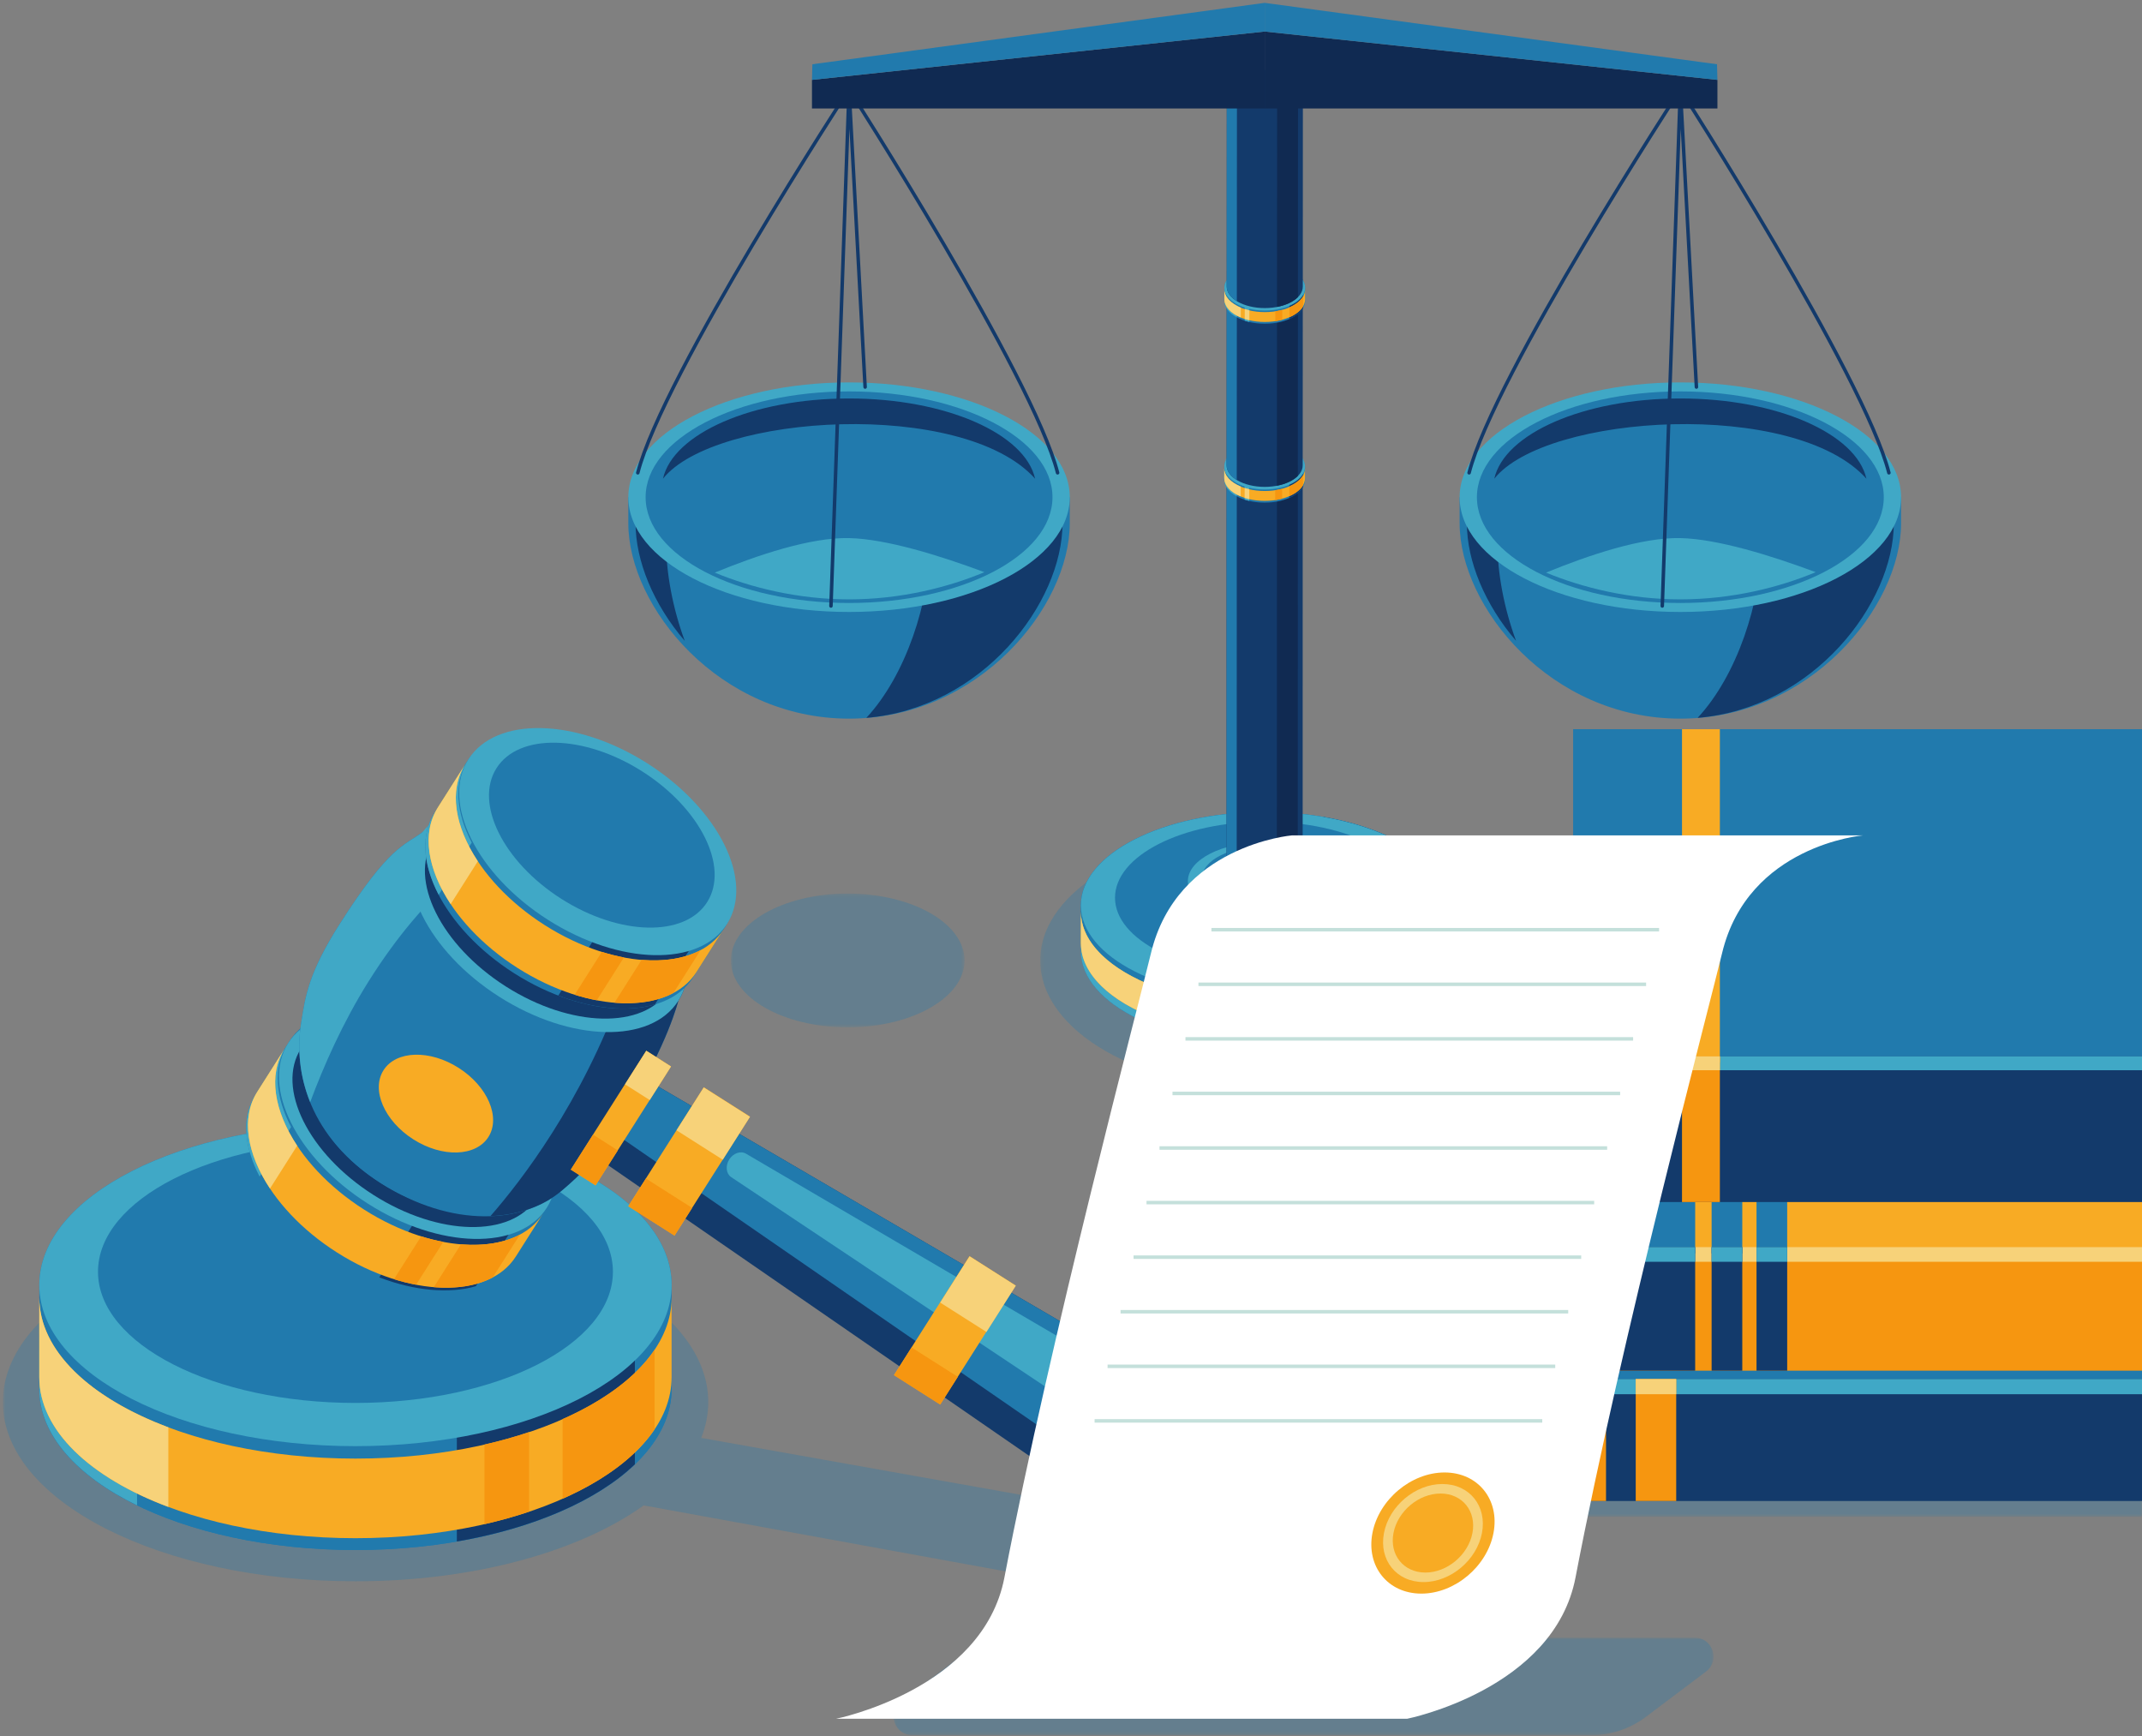 <svg width="612" height="496" viewBox="0 0 612 496" fill="none" xmlns="http://www.w3.org/2000/svg">
<rect x="0" y="0" width="612" height="496" fill="#808080" stroke="none"/>
<g opacity="0.3">
<mask id="mask0_14_4611" style="mask-type:luminance" maskUnits="userSpaceOnUse" x="0" y="349" width="354" height="110">
<path d="M353.307 349.387H0.812V458.717H353.307V349.387Z" fill="white"/>
</mask>
<g mask="url(#mask0_14_4611)">
<path d="M344.021 436.385L200.341 410.804C201.66 407.499 202.356 404.079 202.356 400.575C202.356 372.305 157.239 349.387 101.584 349.387C45.929 349.387 0.812 372.305 0.812 400.575C0.812 428.846 45.929 451.765 101.584 451.765C135.602 451.765 165.656 443.195 183.906 430.081L340.218 458.566C343.893 459.173 347.633 457.922 350.198 455.222C356.375 448.723 352.844 437.958 344.021 436.385Z" fill="#217AAD"/>
</g>
</g>
<path d="M11.225 381.739V396.803C11.225 422.224 51.671 442.832 101.56 442.832C151.448 442.832 191.894 422.226 191.894 396.803V381.739C191.894 356.321 151.448 335.71 101.56 335.71C51.671 335.71 11.225 356.321 11.225 381.739Z" fill="#217AAD"/>
<path d="M11.225 367.133V396.802C11.225 422.222 51.671 442.832 101.56 442.832C151.448 442.832 191.894 422.224 191.894 396.802V367.133C191.894 341.713 151.448 321.104 101.56 321.104C51.671 321.104 11.225 341.712 11.225 367.133Z" fill="#217AAD"/>
<path d="M11.225 384.881V396.802C11.225 409.886 21.956 421.685 39.159 430.066V418.144C21.956 409.765 11.225 397.965 11.225 384.881Z" fill="#40A8C6"/>
<path d="M130.526 440.398C152.492 436.61 170.659 428.637 181.389 418.342V360.2C170.659 349.906 152.492 341.933 130.526 338.144V440.398Z" fill="#133A6B"/>
<path d="M101.56 416.712C51.671 416.712 11.225 396.104 11.225 370.683V393.422C11.225 418.841 51.672 439.451 101.56 439.451C151.448 439.451 191.894 418.843 191.894 393.422V370.683C191.894 396.104 151.448 416.712 101.56 416.712Z" fill="#F8AB24"/>
<path d="M48.097 430.519V407.78C25.742 399.402 11.222 385.908 11.222 370.683V393.422C11.223 408.647 25.742 422.141 48.097 430.519Z" fill="#F7D279"/>
<path d="M101.56 321.104C151.448 321.104 191.894 341.712 191.894 367.133C191.894 392.554 151.448 413.158 101.56 413.158C51.671 413.158 11.225 392.554 11.225 367.133C11.225 341.712 51.671 321.104 101.56 321.104Z" fill="#40A8C6"/>
<path d="M101.56 325.847C142.186 325.847 175.119 342.628 175.119 363.329C175.119 384.03 142.187 400.81 101.56 400.81C60.932 400.81 28 384.03 28 363.329C28 342.628 60.934 325.847 101.56 325.847Z" fill="#217AAD"/>
<path d="M151.168 409.133C147.127 410.487 142.871 411.689 138.414 412.704V435.443C142.87 434.428 147.127 433.225 151.168 431.872V409.133Z" fill="#F69610"/>
<path d="M160.748 405.426V428.164C172.626 422.91 181.799 416.109 187.018 408.368V385.629C181.799 393.371 172.626 400.17 160.748 405.426Z" fill="#F69610"/>
<path d="M82.701 297.445C80.117 301.518 75.584 308.647 72.999 312.72C65.165 325.068 75.359 345.603 95.769 358.587C116.176 371.569 139.072 372.083 146.903 359.734C149.489 355.659 154.022 348.53 156.606 344.457C164.439 332.109 154.245 311.573 133.837 298.591C113.431 285.608 90.535 285.095 82.701 297.445Z" fill="#217AAD"/>
<path d="M81.985 298.565C78.782 303.614 75.394 308.942 72.999 312.72C68.966 319.075 69.721 327.599 74.175 336.147L83.16 321.992C78.706 313.448 77.952 304.922 81.985 298.565Z" fill="#40A8C6"/>
<path d="M135.968 367.461L158.236 332.381C157.02 324.588 152.045 315.987 144.228 308.431L108.366 364.939C118.518 368.816 128.406 369.671 135.968 367.461Z" fill="#133A6B"/>
<path d="M133.476 299.157C153.883 312.14 164.076 332.674 156.245 345.022C148.41 357.372 125.515 356.858 105.109 343.876C84.701 330.894 74.508 310.358 82.339 298.01C90.174 285.664 113.07 286.175 133.476 299.157Z" fill="#40A8C6"/>
<path d="M104.024 345.57C83.615 332.587 73.422 312.053 81.255 299.703C80.715 300.556 73.836 311.401 73.493 311.944C65.658 324.292 75.852 344.826 96.261 357.81C116.669 370.793 139.565 371.306 147.396 358.956C147.74 358.413 154.62 347.57 155.16 346.717C147.327 359.063 124.432 358.55 104.024 345.57Z" fill="#F8AB24"/>
<path d="M126.653 354.797C124.583 354.404 122.473 353.881 120.336 353.214L112.571 365.455C114.706 366.12 116.82 366.645 118.889 367.036L126.653 354.797Z" fill="#F69610"/>
<path d="M131.712 355.489L123.948 367.728C130.426 368.267 136.273 367.351 140.796 364.947L148.561 352.706C144.04 355.11 138.193 356.028 131.712 355.489Z" fill="#F69610"/>
<path d="M77.143 339.559L84.907 327.318C78.345 317.431 76.564 307.099 81.257 299.703C80.715 300.556 73.836 311.401 73.492 311.944C68.8 319.338 70.58 329.671 77.143 339.559Z" fill="#F7D279"/>
<path d="M351.246 405.703L186.908 309.739L177.4 319.429L172.674 332.163L329.31 440.254C337.115 445.749 348.788 442.159 355.016 432.348C361.245 422.536 359.533 410.437 351.246 405.703Z" fill="#133A6B"/>
<path d="M351.245 405.703L186.908 309.739L177.4 319.429L175.747 323.881L329.499 429.981C337.304 435.478 348.979 431.888 355.207 422.076C356.601 419.879 357.594 417.566 358.208 415.246C357.201 411.203 354.845 407.759 351.245 405.703Z" fill="#217AAD"/>
<path d="M213.18 329.623C211.663 328.698 209.512 329.421 208.352 331.251C207.207 333.055 207.44 335.283 208.886 336.284L325.736 414.199C328.808 416.246 333.302 414.814 335.713 411.019C338.141 407.193 337.495 402.473 334.285 400.593L213.18 329.623Z" fill="#40A8C6"/>
<path d="M89.986 293.262C87.634 296.971 88.311 295.904 85.959 299.613C78.826 310.857 88.108 329.558 106.691 341.38C125.274 353.203 146.124 353.67 153.257 342.424C155.611 338.715 154.931 339.784 157.287 336.073C164.42 324.829 155.136 306.128 136.554 294.306C117.969 282.483 97.121 282.016 89.986 293.262Z" fill="#133A6B"/>
<path d="M131.921 301.611C148.54 312.182 156.839 328.905 150.461 338.959C144.08 349.016 125.437 348.597 108.821 338.027C92.2 327.455 83.901 310.732 90.281 300.679C96.658 290.621 115.301 291.039 131.921 301.611Z" fill="#217AAD"/>
<path d="M170.998 240.119C151.289 227.58 131.427 229.808 120.72 237.749C115.417 241.685 111.306 241.619 97.072 263.962C88.092 278.061 87.25 284.686 86.053 292.159C83.739 306.603 88.413 325.043 108.822 338.027C129.23 351.009 149.569 349.603 160.636 340.046C166.449 335.028 168.584 333.273 179.768 315.714C190.613 298.69 193.806 285.927 193.806 285.927L193.802 285.924C201.563 273.569 191.373 253.08 170.998 240.119Z" fill="#217AAD"/>
<path d="M88.625 314.882C92.472 304.522 97.939 292.115 105.301 280.389C122.5 252.998 138.223 244.745 138.223 244.745L140.672 231.317C132.67 231.63 125.699 234.059 120.72 237.751C115.415 241.687 111.306 241.619 97.072 263.964C88.092 278.063 87.25 284.688 86.053 292.161C84.929 299.155 85.472 307.086 88.625 314.882Z" fill="#40A8C6"/>
<path d="M193.804 285.927L193.801 285.924C197.978 279.279 196.951 270.279 191.944 261.364C187.164 264.131 182.226 270.54 177.733 283.01C166.218 314.979 148.92 337.381 140.126 347.429C148.341 347.131 155.494 344.48 160.63 340.046C166.444 335.027 168.579 333.271 179.763 315.714C190.611 298.69 193.804 285.927 193.804 285.927Z" fill="#133A6B"/>
<path d="M171.035 240.06C191.443 253.043 201.635 273.577 193.804 285.927C185.967 298.275 163.072 297.761 142.666 284.781C122.258 271.797 112.064 251.263 119.897 238.913C127.734 226.567 150.629 227.08 171.035 240.06Z" fill="#40A8C6"/>
<path d="M127.834 233.715C125.479 237.425 126.158 236.357 123.804 240.067C116.671 251.309 125.955 270.012 144.535 281.833C163.121 293.655 183.969 294.124 191.104 282.878C193.457 279.169 192.778 280.236 195.132 276.527C202.265 265.283 192.983 246.581 174.4 234.76C155.816 222.938 134.967 222.47 127.834 233.715Z" fill="#133A6B"/>
<path d="M133.374 217.649C130.788 221.724 126.742 228.131 124.157 232.206C116.324 244.554 126.518 265.088 146.926 278.071C167.335 291.055 190.229 291.568 198.062 279.218C200.648 275.143 204.693 268.736 207.277 264.663C215.112 252.313 204.918 231.779 184.51 218.795C164.1 205.814 141.207 205.299 133.374 217.649Z" fill="#217AAD"/>
<path d="M133.603 217.31C130.23 222.628 126.481 228.54 124.157 232.204C120.125 238.557 120.879 247.083 125.334 255.631L134.779 240.739C130.323 232.191 129.57 223.667 133.603 217.31Z" fill="#40A8C6"/>
<path d="M159.523 284.428C169.675 288.302 179.566 289.156 187.125 286.949L207.677 254.513C206.461 246.72 201.488 238.118 193.669 230.562L159.523 284.428Z" fill="#133A6B"/>
<path d="M155.641 264.305C135.233 251.321 125.041 230.787 132.872 218.439C132.332 219.29 125.453 230.136 125.107 230.678C117.275 243.026 127.469 263.562 147.877 276.544C168.284 289.528 191.18 290.04 199.013 277.692C199.355 277.15 206.235 266.304 206.777 265.451C198.944 277.799 176.051 277.288 155.641 264.305Z" fill="#F8AB24"/>
<path d="M128.762 258.294L136.526 246.055C129.963 236.166 128.183 225.833 132.874 218.439C132.333 219.29 125.455 230.136 125.109 230.678C120.418 238.074 122.199 248.405 128.762 258.294Z" fill="#F7D279"/>
<path d="M184.961 218.088C205.37 231.07 215.563 251.606 207.73 263.954C199.893 276.302 177 275.789 156.592 262.807C136.184 249.824 125.992 229.29 133.823 216.94C141.658 204.59 164.553 205.104 184.961 218.088Z" fill="#40A8C6"/>
<path d="M183.499 220.391C166.881 209.82 148.236 209.4 141.859 219.457C135.479 229.514 143.782 246.236 160.399 256.805C177.015 267.375 195.66 267.795 202.039 257.739C208.417 247.684 200.118 230.961 183.499 220.391Z" fill="#217AAD"/>
<path d="M178.272 273.532C176.2 273.138 174.089 272.615 171.953 271.95L164.188 284.189C166.325 284.856 168.435 285.381 170.505 285.773L178.272 273.532Z" fill="#F69610"/>
<path d="M183.331 274.223L175.566 286.464C182.043 287.003 187.892 286.085 192.413 283.682L200.177 271.443C195.658 273.844 189.81 274.762 183.331 274.223Z" fill="#F69610"/>
<path d="M184.65 300.174L163.089 334.139L170.163 338.635L191.724 304.671L184.65 300.174Z" fill="#F8AB24"/>
<path d="M184.647 300.201L178.567 309.78L185.641 314.276L191.721 304.698L184.647 300.201Z" fill="#F7D279"/>
<path d="M169.439 324.161L163.084 334.17L170.158 338.667L176.512 328.657L169.439 324.161Z" fill="#F69610"/>
<path d="M201.084 310.614L179.523 344.58L192.734 352.978L214.296 319.012L201.084 310.614Z" fill="#F8AB24"/>
<path d="M201.068 310.671L193.292 322.918L206.502 331.318L214.279 319.071L201.068 310.671Z" fill="#F7D279"/>
<path d="M184.544 336.692L179.502 344.632L192.712 353.032L197.754 345.092L184.544 336.692Z" fill="#F69610"/>
<path d="M276.993 358.869L255.431 392.835L268.643 401.233L290.204 367.267L276.993 358.869Z" fill="#F8AB24"/>
<path d="M277.025 358.914L268.631 372.135L281.843 380.535L290.237 367.314L277.025 358.914Z" fill="#F7D279"/>
<path d="M260.454 384.957L255.412 392.897L268.622 401.297L273.664 393.357L260.454 384.957Z" fill="#F69610"/>
<path d="M131.058 305.095C139.328 310.371 143.124 319.213 139.537 324.845C135.949 330.476 126.337 330.764 118.067 325.489C109.796 320.214 106 311.371 109.587 305.74C113.175 300.108 122.788 299.82 131.058 305.095Z" fill="#F8AB24"/>
<g opacity="0.3">
<mask id="mask1_14_4611" style="mask-type:luminance" maskUnits="userSpaceOnUse" x="297" y="237" width="129" height="75">
<path d="M425.442 237.695H297.209V311.091H425.442V237.695Z" fill="white"/>
</mask>
<g mask="url(#mask1_14_4611)">
<path d="M425.442 274.392C425.442 294.659 396.736 311.089 361.326 311.089C325.915 311.089 297.209 294.659 297.209 274.392C297.209 254.125 325.915 237.695 361.326 237.695C396.736 237.695 425.442 254.125 425.442 274.392Z" fill="#217AAD"/>
</g>
</g>
<g opacity="0.3">
<mask id="mask2_14_4611" style="mask-type:luminance" maskUnits="userSpaceOnUse" x="208" y="255" width="68" height="39">
<path d="M275.586 255.283H208.812V293.5H275.586V255.283Z" fill="white"/>
</mask>
<g mask="url(#mask2_14_4611)">
<path d="M275.586 274.392C275.586 284.946 260.637 293.502 242.198 293.502C223.759 293.502 208.814 284.946 208.814 274.392C208.814 263.838 223.76 255.283 242.198 255.283C260.639 255.283 275.586 263.838 275.586 274.392Z" fill="#217AAD"/>
</g>
</g>
<g opacity="0.3">
<mask id="mask3_14_4611" style="mask-type:luminance" maskUnits="userSpaceOnUse" x="448" y="255" width="67" height="39">
<path d="M514.858 255.283H448.084V293.5H514.858V255.283Z" fill="white"/>
</mask>
<g mask="url(#mask3_14_4611)">
<path d="M514.858 274.392C514.858 284.946 499.91 293.502 481.472 293.502C463.035 293.502 448.086 284.946 448.086 274.392C448.086 263.838 463.035 255.283 481.472 255.283C499.91 255.283 514.858 263.838 514.858 274.392Z" fill="#217AAD"/>
</g>
</g>
<path d="M308.826 258.67V267.401C308.826 282.137 332.327 294.08 361.326 294.08C390.319 294.08 413.825 282.135 413.825 267.401V258.67C413.825 243.936 390.321 231.993 361.326 231.993C332.329 231.993 308.826 243.936 308.826 258.67Z" fill="#217AAD"/>
<path d="M308.826 258.67V271.767C308.826 286.503 332.327 298.444 361.326 298.444C390.319 298.444 413.825 286.501 413.825 271.767V258.67C413.825 243.936 390.321 231.993 361.326 231.993C332.329 231.993 308.826 243.936 308.826 258.67Z" fill="#217AAD"/>
<path d="M308.826 260.492V271.767C308.826 279.349 315.063 286.191 325.059 291.046V279.771C315.063 274.915 308.826 268.074 308.826 260.492Z" fill="#40A8C6"/>
<path d="M378.16 297.034C390.924 294.84 401.485 290.216 407.72 284.251V246.185C401.485 240.219 390.926 235.597 378.16 233.401V297.034Z" fill="#133A6B"/>
<path d="M361.326 287.168C332.331 287.168 308.826 275.224 308.826 260.492V269.438C308.826 284.173 332.329 296.116 361.326 296.116C390.319 296.116 413.825 284.172 413.825 269.438V260.492C413.825 275.224 390.321 287.168 361.326 287.168Z" fill="#F8AB24"/>
<path d="M330.255 290.939V281.993C317.263 277.136 308.826 269.315 308.826 260.492V269.438C308.826 278.263 317.263 286.083 330.255 290.939Z" fill="#F7D279"/>
<path d="M361.326 231.993C390.319 231.993 413.825 243.938 413.825 258.67C413.825 273.405 390.321 285.348 361.326 285.348C332.331 285.348 308.826 273.404 308.826 258.67C308.826 243.936 332.331 231.993 361.326 231.993Z" fill="#40A8C6"/>
<path d="M361.326 234.742C384.935 234.742 404.075 244.468 404.075 256.467C404.075 268.464 384.935 278.189 361.326 278.189C337.715 278.189 318.575 268.464 318.575 256.467C318.575 244.468 337.715 234.742 361.326 234.742Z" fill="#217AAD"/>
<path d="M390.156 282.776C387.809 283.561 385.335 284.258 382.746 284.848V293.794C385.335 293.204 387.809 292.51 390.156 291.722V282.776Z" fill="#F69610"/>
<path d="M395.726 280.629V289.575C402.629 286.531 407.96 282.588 410.992 278.101V269.155C407.958 273.641 402.627 277.582 395.726 280.629Z" fill="#F69610"/>
<path d="M339.39 251.737V255.385C339.39 261.542 349.212 266.533 361.326 266.533C373.439 266.533 383.26 261.542 383.26 255.385V251.737C383.26 245.581 373.439 240.59 361.326 240.59C349.212 240.59 339.39 245.581 339.39 251.737Z" fill="#217AAD"/>
<path d="M339.39 251.737V257.209C339.39 263.366 349.212 268.356 361.326 268.356C373.439 268.356 383.26 263.366 383.26 257.209V251.737C383.26 245.581 373.439 240.59 361.326 240.59C349.212 240.59 339.39 245.581 339.39 251.737Z" fill="#217AAD"/>
<path d="M339.39 252.497V257.209C339.39 260.378 341.995 263.236 346.172 265.263V260.552C341.997 258.524 339.39 255.666 339.39 252.497Z" fill="#40A8C6"/>
<path d="M368.36 267.765C373.693 266.848 378.105 264.916 380.709 262.423V246.518C378.105 244.025 373.693 242.094 368.36 241.176V267.765Z" fill="#133A6B"/>
<path d="M361.326 263.643C349.212 263.643 339.39 258.654 339.39 252.497V256.235C339.39 262.391 349.212 267.382 361.326 267.382C373.439 267.382 383.26 262.391 383.26 256.235V252.497C383.26 258.654 373.439 263.643 361.326 263.643Z" fill="#F8AB24"/>
<path d="M348.346 265.218V261.48C342.916 259.451 339.392 256.184 339.392 252.497V256.235C339.39 259.923 342.916 263.19 348.346 265.218Z" fill="#F7D279"/>
<path d="M361.326 240.59C373.439 240.59 383.26 245.581 383.26 251.737C383.26 257.894 373.439 262.885 361.326 262.885C349.212 262.885 339.39 257.894 339.39 251.737C339.39 245.581 349.212 240.59 361.326 240.59Z" fill="#40A8C6"/>
<path d="M361.326 241.738C371.19 241.738 379.188 245.8 379.188 250.814C379.188 255.828 371.19 259.891 361.326 259.891C351.461 259.891 343.463 255.829 343.463 250.814C343.465 245.802 351.461 241.738 361.326 241.738Z" fill="#217AAD"/>
<path d="M373.371 261.808C372.39 262.139 371.357 262.43 370.274 262.672V266.411C371.355 266.164 372.39 265.874 373.371 265.546V261.808Z" fill="#F69610"/>
<path d="M375.699 260.91V264.649C378.586 263.374 380.811 261.729 382.077 259.855V256.119C380.811 257.99 378.585 259.639 375.699 260.91Z" fill="#F69610"/>
<path d="M417.035 145.737V145.804V149.494C417.035 173.39 442.987 205.313 480.1 205.313C517.139 205.313 543.162 173.39 543.162 149.494V145.804V145.737V142.045H417.035V145.737Z" fill="#217AAD"/>
<path d="M427.817 150.724V150.652V146.676C427.817 145.11 427.903 143.571 428.024 142.045H419.107V145.737V145.804V149.494C419.107 160.285 424.238 172.705 433.159 183.09C429.729 173.8 427.817 163.72 427.817 154.702V150.724Z" fill="#133A6B"/>
<path d="M503.073 142.045C503.194 143.569 503.259 145.114 503.259 146.676V150.652V150.724V154.701C503.259 171.925 496.284 193.009 485.037 205.087C518.211 202.329 541.092 172.273 541.092 149.494V145.804V145.737V142.045H503.073Z" fill="#133A6B"/>
<path d="M480.1 109.254C514.93 109.254 543.164 123.935 543.164 142.045C543.164 160.157 514.93 174.836 480.1 174.836C445.271 174.836 417.035 160.157 417.035 142.045C417.035 123.935 445.272 109.254 480.1 109.254Z" fill="#40A8C6"/>
<path d="M480.1 111.824C512.201 111.824 538.224 125.356 538.224 142.045C538.224 158.738 512.201 172.268 480.1 172.268C447.999 172.268 421.977 158.738 421.977 142.045C421.977 125.356 447.999 111.824 480.1 111.824Z" fill="#217AAD"/>
<path d="M533.261 136.765C530.379 123.878 507.687 113.841 480.101 113.841C452.512 113.841 429.821 123.878 426.938 136.765C441.729 118.2 512.734 113.841 533.261 136.765Z" fill="#133A6B"/>
<path d="M441.729 163.594C451.97 167.812 465.375 171.236 480.101 171.236C494.968 171.236 508.49 167.761 518.767 163.467C506.133 158.757 490.774 153.963 480.101 153.73C469.078 153.489 453.842 158.612 441.729 163.594Z" fill="#40A8C6"/>
<path d="M539.687 135.078C532.579 107.246 480.083 25.554 480.083 25.554C480.083 25.554 426.847 107.246 419.74 135.078" stroke="#133A6B" stroke-miterlimit="10" stroke-linecap="round" stroke-linejoin="round"/>
<path d="M474.936 173.126L480.1 25.554L484.691 110.576" stroke="#133A6B" stroke-miterlimit="10" stroke-linecap="round" stroke-linejoin="round"/>
<path d="M350.459 133.536C350.458 134.655 350.452 247.208 350.451 248.326C350.445 251.716 355.308 254.467 361.313 254.472C367.315 254.476 372.185 251.732 372.19 248.344C372.192 247.226 372.2 134.672 372.2 133.554C372.206 130.166 367.343 127.413 361.34 127.408C355.336 127.404 350.466 130.146 350.459 133.536Z" fill="#133A6B"/>
<path d="M370.813 130.547L370.794 251.348C369.49 252.65 367.366 253.656 364.817 254.146L364.843 127.738C367.392 128.233 369.513 129.241 370.813 130.547Z" fill="#102A52"/>
<path d="M353.365 129.369L353.34 252.499C351.545 251.402 350.447 249.936 350.451 248.326C350.452 247.208 350.458 134.655 350.459 133.536C350.463 131.927 351.565 130.462 353.365 129.369Z" fill="#217AAD"/>
<path d="M349.789 133.317C349.791 131.747 349.789 133.132 349.782 137.077C349.777 140.674 354.942 143.595 361.315 143.6C367.69 143.606 372.86 140.693 372.867 137.095C372.869 135.908 372.871 134.523 372.872 133.334C372.878 129.736 367.715 127.415 361.341 127.41C354.966 127.403 349.795 129.718 349.789 133.317Z" fill="#217AAD"/>
<path d="M356.957 127.294L356.933 143.109C356.477 143.004 356.035 142.881 355.61 142.742L355.633 127.659C356.059 127.52 356.501 127.399 356.957 127.294Z" fill="#40A8C6"/>
<path d="M368.397 128.177C370.188 128.963 371.562 130.041 372.29 131.284L372.278 139.142C371.546 140.384 370.172 141.459 368.374 142.244L368.397 128.177Z" fill="#133A6B"/>
<path d="M349.787 133.761C349.786 135.309 349.784 136.008 349.782 137.075C349.78 138.927 351.149 140.599 353.345 141.787L353.349 138.473C351.154 137.284 349.786 135.613 349.787 133.761Z" fill="#40A8C6"/>
<path d="M361.32 140.277C354.945 140.272 349.782 137.351 349.788 133.752C349.788 134.001 349.784 136.415 349.784 136.573C349.779 140.172 354.94 143.093 361.315 143.098C367.69 143.104 372.862 140.191 372.867 136.593C372.867 136.435 372.871 134.021 372.873 133.772C372.866 137.37 367.696 140.283 361.32 140.277Z" fill="#F8AB24"/>
<path d="M355.61 142.242L355.615 139.421C356.04 139.558 356.482 139.68 356.938 139.788L356.935 142.609C356.478 142.5 356.038 142.379 355.61 142.242Z" fill="#F7D279"/>
<path d="M366.318 142.461C365.692 142.631 365.032 142.768 364.346 142.874L364.352 140.053C365.036 139.947 365.699 139.81 366.324 139.64L366.318 142.461Z" fill="#F69610"/>
<path d="M354.487 141.829L354.493 139.008C351.638 137.82 349.786 135.908 349.788 133.752C349.788 134.001 349.784 136.366 349.784 136.524C349.781 138.68 351.633 140.641 354.487 141.829Z" fill="#F7D279"/>
<path d="M361.341 125.091C367.715 125.096 372.878 129.736 372.872 133.334C372.867 136.933 367.695 139.847 361.32 139.842C354.945 139.837 349.784 136.916 349.789 133.317C349.795 129.718 354.966 125.085 361.341 125.091Z" fill="#40A8C6"/>
<path d="M368.381 138.92C370.178 138.137 371.553 137.061 372.285 135.818L372.279 138.639C371.55 139.882 370.174 140.958 368.378 141.741L368.381 138.92Z" fill="#F69610"/>
<path d="M350.484 85.806C350.482 86.924 350.463 131.834 350.461 132.952C350.456 136.342 355.319 139.092 361.322 139.098C367.325 139.103 372.195 136.359 372.2 132.969C372.202 131.851 372.223 86.942 372.225 85.824C372.229 82.434 367.366 79.683 361.364 79.678C355.361 79.671 350.488 82.415 350.484 85.806Z" fill="#133A6B"/>
<path d="M370.837 82.817L370.804 135.973C369.501 137.277 367.376 138.285 364.827 138.773L364.866 80.008C367.416 80.501 369.537 81.51 370.837 82.817Z" fill="#102A52"/>
<path d="M353.387 81.638L353.352 137.124C351.556 136.027 350.459 134.561 350.461 132.952C350.463 131.833 350.482 86.924 350.484 85.806C350.486 84.196 351.587 82.732 353.387 81.638Z" fill="#217AAD"/>
<path d="M349.819 82.206C349.821 80.636 349.819 82.021 349.812 85.966C349.807 89.563 354.97 92.484 361.345 92.489C367.718 92.495 372.89 89.582 372.897 85.983C372.899 84.797 372.901 83.412 372.902 82.225C372.908 78.624 367.745 75.703 361.371 75.698C354.996 75.695 349.825 78.607 349.819 82.206Z" fill="#217AAD"/>
<path d="M356.987 76.184L356.963 92C356.508 91.894 356.064 91.771 355.64 91.634L355.663 76.549C356.089 76.412 356.529 76.29 356.987 76.184Z" fill="#40A8C6"/>
<path d="M368.425 77.067C370.22 77.854 371.592 78.932 372.32 80.174L372.308 88.034C371.576 89.275 370.202 90.349 368.404 91.134L368.425 77.067Z" fill="#133A6B"/>
<path d="M349.818 82.651C349.816 84.2 349.814 84.898 349.812 85.966C349.811 87.818 351.179 89.489 353.373 90.678L353.379 87.363C351.184 86.175 349.816 84.504 349.818 82.651Z" fill="#40A8C6"/>
<path d="M361.35 89.168C354.975 89.163 349.812 86.242 349.818 82.643C349.818 82.892 349.814 85.306 349.814 85.466C349.809 89.062 354.97 91.984 361.345 91.989C367.72 91.994 372.892 89.082 372.897 85.483C372.897 85.325 372.901 82.911 372.901 82.662C372.895 86.261 367.724 89.173 361.35 89.168Z" fill="#F8AB24"/>
<path d="M355.64 91.13L355.645 88.309C356.07 88.446 356.51 88.571 356.968 88.676L356.964 91.497C356.506 91.39 356.064 91.267 355.64 91.13Z" fill="#F7D279"/>
<path d="M366.346 91.35C365.72 91.52 365.059 91.657 364.375 91.763L364.378 88.942C365.064 88.836 365.725 88.699 366.352 88.529L366.346 91.35Z" fill="#F69610"/>
<path d="M354.516 90.72L354.521 87.897C351.665 86.709 349.812 84.797 349.816 82.641C349.816 82.89 349.812 85.257 349.812 85.415C349.811 87.57 351.661 89.533 354.516 90.72Z" fill="#F7D279"/>
<path d="M361.371 75.7C367.745 75.705 372.907 78.626 372.902 82.225C372.897 85.824 367.725 88.736 361.35 88.731C354.973 88.725 349.812 85.804 349.819 82.207C349.824 78.607 354.996 75.694 361.371 75.7Z" fill="#40A8C6"/>
<path d="M368.41 87.811C370.204 87.028 371.581 85.952 372.313 84.709L372.308 87.53C371.576 88.773 370.201 89.849 368.404 90.632L368.41 87.811Z" fill="#F69610"/>
<path d="M350.512 26.128C350.51 27.246 350.491 80.754 350.489 81.872C350.484 85.262 355.347 88.013 361.35 88.018C367.353 88.023 372.223 85.279 372.229 81.89C372.23 80.771 372.251 27.262 372.253 26.146C372.258 22.756 367.394 20.005 361.392 20C355.389 19.994 350.517 22.738 350.512 26.128Z" fill="#133A6B"/>
<path d="M370.867 23.14L370.834 84.895C369.53 86.199 367.406 87.207 364.857 87.693L364.896 20.331C367.443 20.823 369.565 21.834 370.867 23.14Z" fill="#102A52"/>
<path d="M353.415 21.961L353.379 86.045C351.584 84.948 350.486 83.484 350.489 81.872C350.491 80.754 350.51 27.246 350.512 26.128C350.516 24.518 351.617 23.054 353.415 21.961Z" fill="#217AAD"/>
<path d="M361.343 9.01V30.991H490.693V22.823L361.343 9.01Z" fill="#102A52"/>
<path d="M361.343 9.01V0.817L490.577 18.357L490.693 22.823L361.343 9.01Z" fill="#217AAD"/>
<path d="M179.519 145.737V145.804V149.494C179.519 173.39 205.472 205.313 242.584 205.313C279.626 205.313 305.646 173.39 305.646 149.494V145.804V145.737V142.045H179.519V145.737Z" fill="#217AAD"/>
<path d="M190.301 150.724V150.652V146.676C190.301 145.11 190.387 143.571 190.508 142.045H181.591V145.737V145.804V149.494C181.591 160.285 186.724 172.705 195.643 183.09C192.213 173.8 190.301 163.72 190.301 154.702V150.724Z" fill="#133A6B"/>
<path d="M265.557 142.045C265.678 143.569 265.743 145.114 265.743 146.676V150.652V150.724V154.701C265.743 171.925 258.768 193.009 247.522 205.087C280.696 202.329 303.576 172.273 303.576 149.494V145.804V145.737V142.045H265.557Z" fill="#133A6B"/>
<path d="M242.586 109.254C277.416 109.254 305.649 123.935 305.649 142.045C305.649 160.157 277.414 174.836 242.586 174.836C207.756 174.836 179.521 160.157 179.521 142.045C179.519 123.935 207.754 109.254 242.586 109.254Z" fill="#40A8C6"/>
<path d="M242.586 111.824C274.686 111.824 300.709 125.356 300.709 142.045C300.709 158.738 274.686 172.268 242.586 172.268C210.484 172.268 184.462 158.738 184.462 142.045C184.462 125.356 210.484 111.824 242.586 111.824Z" fill="#217AAD"/>
<path d="M295.745 136.765C292.864 123.878 270.171 113.841 242.584 113.841C214.998 113.841 192.304 123.878 189.422 136.765C204.216 118.2 275.218 113.841 295.745 136.765Z" fill="#133A6B"/>
<path d="M204.216 163.594C214.457 167.812 227.862 171.236 242.586 171.236C257.455 171.236 270.976 167.761 281.254 163.467C268.618 158.757 253.259 153.963 242.586 153.73C231.562 153.489 216.326 158.612 204.216 163.594Z" fill="#40A8C6"/>
<path d="M302.171 135.078C295.062 107.246 242.566 25.554 242.566 25.554C242.566 25.554 189.332 107.246 182.226 135.078" stroke="#133A6B" stroke-miterlimit="10" stroke-linecap="round" stroke-linejoin="round"/>
<path d="M237.419 173.126L242.586 25.554L247.177 110.576" stroke="#133A6B" stroke-miterlimit="10" stroke-linecap="round" stroke-linejoin="round"/>
<path d="M361.343 9.01V30.991H231.992V22.823L361.343 9.01Z" fill="#102A52"/>
<path d="M361.343 9.01V0.817L232.107 18.357L231.992 22.823L361.343 9.01Z" fill="#217AAD"/>
<g opacity="0.3">
<mask id="mask4_14_4611" style="mask-type:luminance" maskUnits="userSpaceOnUse" x="410" y="305" width="203" height="129">
<path d="M612.382 305.877H410.676V433.305H612.382V305.877Z" fill="white"/>
</mask>
<g mask="url(#mask4_14_4611)">
<path d="M612.383 305.875H410.676V433.303H612.383V305.875Z" fill="#217AAD"/>
</g>
</g>
<path d="M612.382 271.732H396.708V394.987H612.382V271.732Z" fill="#217AAD"/>
<path d="M612.382 393.978H396.708V428.826H612.382V393.978Z" fill="#133A6B"/>
<path d="M612.382 393.978H396.708V398.318H612.382V393.978Z" fill="#40A8C6"/>
<path d="M612.383 250.638H421.64V358.097H612.383V250.638Z" fill="#F8AB24"/>
<path d="M612.383 356.277H421.64V391.592H612.383V356.277Z" fill="#F69610"/>
<path d="M612.383 356.277H421.64V360.483H612.383V356.277Z" fill="#F7D279"/>
<path d="M484.336 250.638H458.861V358.097H484.336V250.638Z" fill="#217AAD"/>
<path d="M484.336 356.277H458.861V391.592H484.336V356.277Z" fill="#133A6B"/>
<path d="M484.336 356.277H458.861V360.483H484.336V356.277Z" fill="#40A8C6"/>
<path d="M497.796 250.638H489.033V358.097H497.796V250.638Z" fill="#217AAD"/>
<path d="M497.796 356.277H489.033V391.592H497.796V356.277Z" fill="#133A6B"/>
<path d="M497.796 356.277H489.033V360.483H497.796V356.277Z" fill="#40A8C6"/>
<path d="M510.625 250.638H501.863V358.097H510.625V250.638Z" fill="#217AAD"/>
<path d="M510.625 356.277H501.863V391.592H510.625V356.277Z" fill="#133A6B"/>
<path d="M510.625 356.277H501.863V360.483H510.625V356.277Z" fill="#40A8C6"/>
<path d="M612.382 208.327H449.467V303.509H612.382V208.327Z" fill="#217AAD"/>
<path d="M612.382 301.792H449.467V343.416H612.382V301.792Z" fill="#133A6B"/>
<path d="M612.382 301.792H449.467V305.757H612.382V301.792Z" fill="#40A8C6"/>
<path d="M491.391 208.327H480.573V303.509H491.391V208.327Z" fill="#F8AB24"/>
<path d="M491.391 301.792H480.573V343.416H491.391V301.792Z" fill="#F69610"/>
<path d="M491.391 301.792H480.573V305.757H491.391V301.792Z" fill="#F7D279"/>
<path d="M458.861 393.978H404.297V428.826H458.861V393.978Z" fill="#F69610"/>
<path d="M458.861 393.978H404.297V398.318H458.861V393.978Z" fill="#F7D279"/>
<path d="M478.916 393.978H467.352V428.826H478.916V393.978Z" fill="#F69610"/>
<path d="M478.916 393.978H467.352V398.318H478.916V393.978Z" fill="#F7D279"/>
<g opacity="0.3">
<mask id="mask5_14_4611" style="mask-type:luminance" maskUnits="userSpaceOnUse" x="255" y="467" width="235" height="29">
<path d="M489.579 467.863H255.298V495.723H489.579V467.863Z" fill="white"/>
</mask>
<g mask="url(#mask5_14_4611)">
<path d="M484.178 467.863H290.222C284.6 467.863 279.13 469.694 274.637 473.079L257.454 486.02C253.32 489.134 255.52 495.723 260.696 495.723H454.651C460.273 495.723 465.743 493.892 470.236 490.507L487.419 477.564C491.554 474.452 489.354 467.863 484.178 467.863Z" fill="#217AAD"/>
</g>
</g>
<path d="M402.078 491.03C402.078 491.03 444.018 482.68 450.151 450.661C463.119 382.946 488.914 285.313 492.021 272.326C499.405 241.432 532.274 238.668 532.274 238.668H369.103C369.103 238.668 336.234 241.432 328.848 272.326C325.742 285.311 299.946 382.946 286.98 450.661C280.849 482.68 238.907 491.03 238.907 491.03H402.078Z" fill="white"/>
<path d="M346.121 265.614H474.024" stroke="#C4E0DB" stroke-miterlimit="10"/>
<path d="M342.413 281.207H470.315" stroke="#C4E0DB" stroke-miterlimit="10"/>
<path d="M338.704 296.799H466.606" stroke="#C4E0DB" stroke-miterlimit="10"/>
<path d="M334.994 312.39H462.898" stroke="#C4E0DB" stroke-miterlimit="10"/>
<path d="M331.285 327.982H459.187" stroke="#C4E0DB" stroke-miterlimit="10"/>
<path d="M327.578 343.574H455.481" stroke="#C4E0DB" stroke-miterlimit="10"/>
<path d="M323.87 359.165H451.772" stroke="#C4E0DB" stroke-miterlimit="10"/>
<path d="M320.159 374.757H448.063" stroke="#C4E0DB" stroke-miterlimit="10"/>
<path d="M316.451 390.349H444.353" stroke="#C4E0DB" stroke-miterlimit="10"/>
<path d="M312.742 405.94H440.645" stroke="#C4E0DB" stroke-miterlimit="10"/>
<path d="M426.71 437.981C424.88 447.536 415.653 455.285 406.102 455.285C396.552 455.285 390.293 447.536 392.122 437.981C393.954 428.424 403.18 420.676 412.73 420.676C422.281 420.676 428.54 428.424 426.71 437.981Z" fill="#F8AB24"/>
<path d="M423.417 437.981C421.935 445.718 414.463 451.988 406.734 451.988C399.001 451.988 393.935 445.719 395.417 437.981C396.899 430.243 404.367 423.972 412.1 423.972C419.832 423.972 424.896 430.243 423.417 437.981Z" fill="#F7D279"/>
<path d="M420.696 437.981C419.502 444.215 413.484 449.269 407.255 449.269C401.024 449.269 396.941 444.215 398.136 437.981C399.331 431.746 405.348 426.692 411.578 426.692C417.809 426.693 421.891 431.747 420.696 437.981Z" fill="#F8AB24"/>
</svg>
